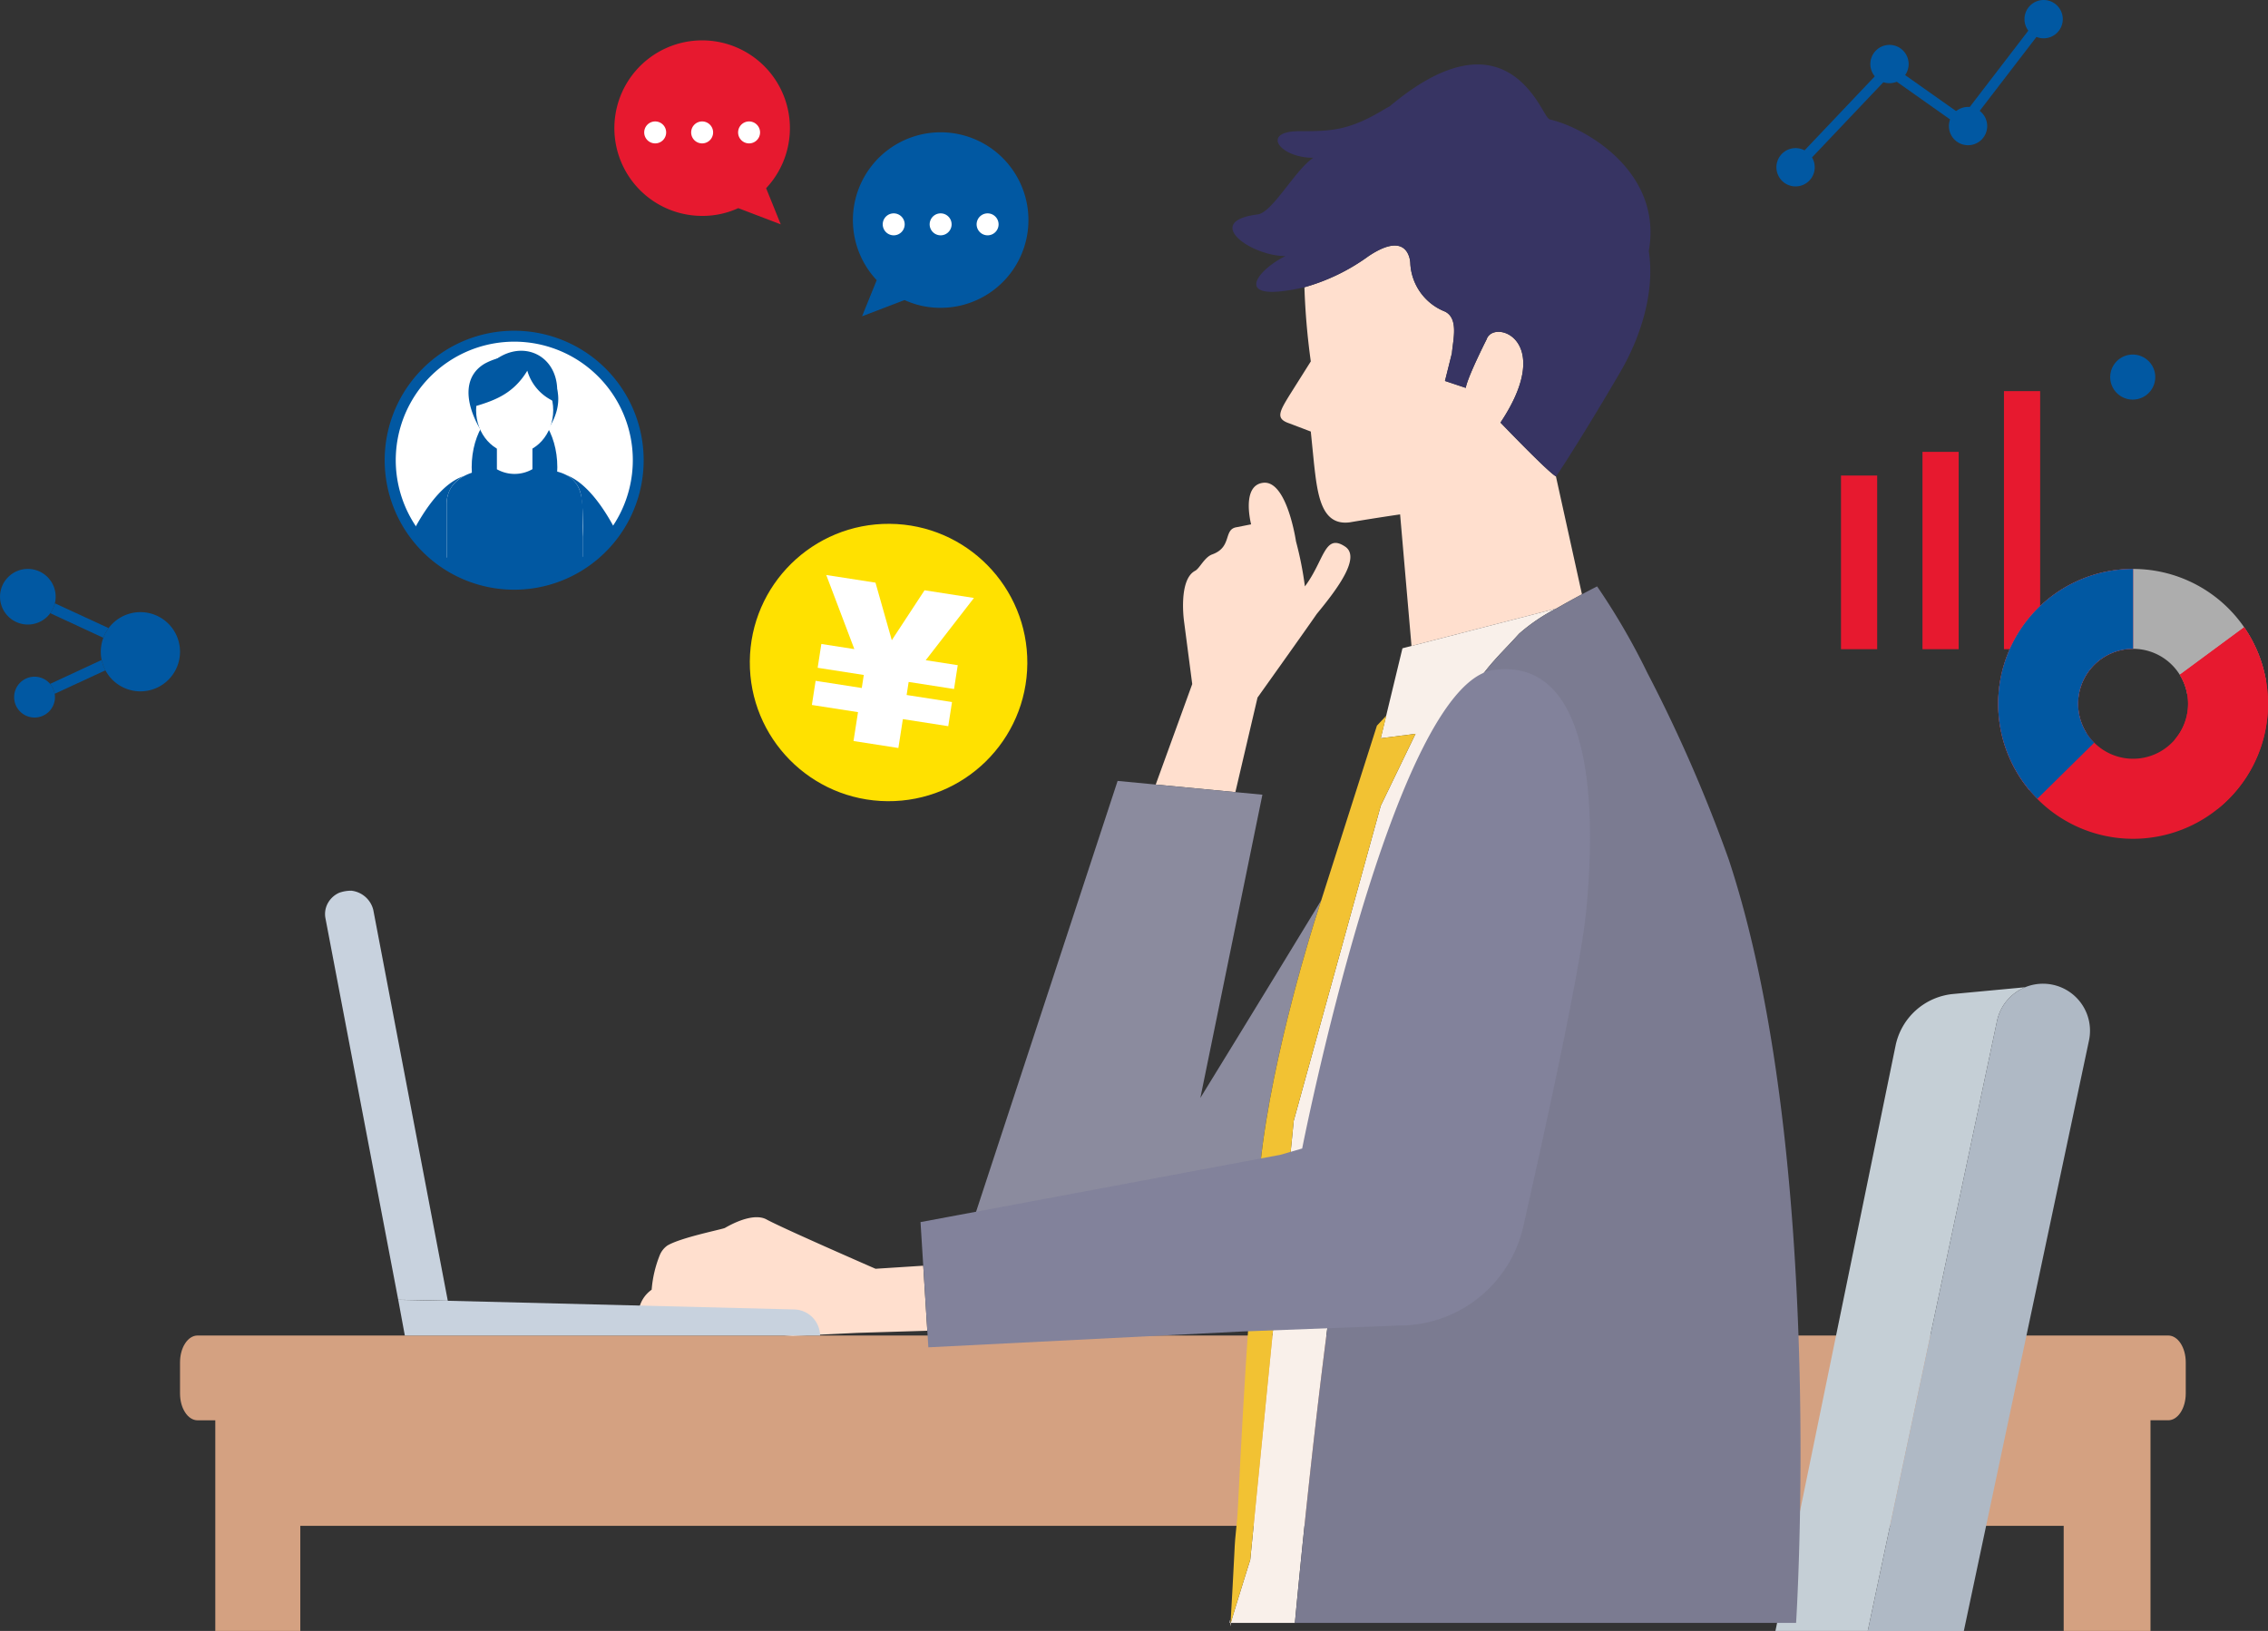 <svg xmlns="http://www.w3.org/2000/svg" width="292" height="210" viewBox="0 0 292 210"><rect x="0" y="0" width="292" height="210" fill="#333333" stroke="none"/><g transform="translate(-887.611 -2646.328)"><g transform="translate(910.789 2654.624)"><path d="M1792.43,2271.581h253.719c1.246,0,2.257,1.543,2.257,3.448v4.019c0,1.9-1.01,3.448-2.257,3.448h-2.283v27.127H2032.69V2296.09H1805.658v13.533h-10.945V2282.5h-2.284c-1.245,0-2.256-1.543-2.256-3.448v-4.019C1790.173,2273.125,1791.184,2271.581,1792.43,2271.581Z" transform="translate(-1790.173 -2107.918)" fill="#d4a181"/><g transform="translate(205.404 118.367)"><path d="M2052.556,2224.856l-16.641,78.534h-11.886l15.464-75.35a8.378,8.378,0,0,1,7.43-6.666l9.259-.868A6.044,6.044,0,0,0,2052.556,2224.856Z" transform="translate(-2024.028 -2220.053)" fill="#c5cfd6"/><path d="M2054.2,2224.793a6.053,6.053,0,0,1,11.846,2.5l-16.115,76.039h-12.372Z" transform="translate(-2025.674 -2219.99)" fill="#afb9c5"/></g><g transform="translate(101.179)"><g transform="translate(34.32)"><path d="M1990.29,2156.64l-3.352-15.187c-1.036-.557-7.137-6.927-7.137-6.927,7.145-10.72-.893-13.4-1.787-10.72-2.68,5.36-2.68,6.254-2.68,6.254l-2.68-.894.893-3.573c.146-1.747.893-4.467-.893-5.36a7.053,7.053,0,0,1-4.466-6.255s-.1-4.4-5.359-.893a25.865,25.865,0,0,1-8.271,4.015,90.622,90.622,0,0,0,.82,9.552l-2.74,4.347c-1.367,2.22-1.78,3.047,0,3.64l2.74,1.044.411,4.1c.455,4.095.946,8.047,4.588,7.591,3.625-.613,6.5-1.024,6.5-1.024l1.467,16.939,18.648-4.823C1988.176,2157.783,1989.351,2157.141,1990.29,2156.64Z" transform="translate(-1945.293 -2088.413)" fill="#ffdfce"/><path d="M1985.306,2092.26l-.163-.1h.058c-.861,0-5.043-14.594-20.522-1.592-.3.163-.609.334-.916.518-4.466,2.68-6.858,2.68-10.719,2.68-5,0-2.568,3.43,1.808,3.427-2.335,1.534-5.269,7.056-7.168,7.293-7.145.894-.893,5.361,3.573,5.361-3.573,1.788-6.253,5.36,0,4.468a24.661,24.661,0,0,0,2.448-.452,25.869,25.869,0,0,0,8.271-4.015c5.256-3.5,5.359.893,5.359.893a7.052,7.052,0,0,0,4.466,6.255c1.786.893,1.039,3.613.893,5.36l-.893,3.573,2.68.894s0-.894,2.68-6.254c.893-2.68,8.932,0,1.787,10.72,0,0,6.1,6.369,7.137,6.926.477-.558,4.826-7.461,8.364-13.574,2.626-4.535,4.394-10.312,3.59-15.427C1999.872,2098.941,1989.778,2093.269,1985.306,2092.26Z" transform="translate(-1944.44 -2085.172)" fill="#373463"/></g><g transform="translate(0 53.855)"><path d="M1946.3,2174.178s6.251-8.764,7.627-10.769c2.76-3.344,5.678-7.315,3.648-8.668-2.663-1.775-2.663,1.775-5.176,5.123a45.069,45.069,0,0,0-1.15-5.805s-1.159-7.9-4.228-7.533c-2.864.342-1.547,5.349-1.547,5.349l-1.859.368c-1.748.264-.538,2.564-3.141,3.5-1.029.372-1.609,1.8-2.219,2.12-2.157,1.146-1.427,6.418-1.427,6.418l1.065,8.159-4.7,12.937,10.255.976Z" transform="translate(-1908.752 -2146.513)" fill="#ffdfce"/><path d="M1941.744,2260.249c.127-1.86.262-3.678.4-5.469.088-1.381.176-2.7.261-3.968.336-5,.644-9.047.882-11.311,1.488-14.183,7.089-31.565,7.089-31.565l.74-2.317c-8.14,13.388-15.564,25.449-15.564,25.449l7.989-39.044-3.473-.331-10.255-.976-4.914-.468-19.53,59.455Z" transform="translate(-1905.366 -2151.85)" fill="#8b8b9e"/></g><g transform="translate(33.959 67.207)"><path d="M1944.03,2295.579h0c.047-1.308.1,1.354.148,0,.3-1.117,2.5-8.127,2.5-8.127l5.6-56.528,11.2-40.556,4.48-9.27-3.331.431-1.15.148.7-2.9,2.1-8.691.568-.146,19.241-4.976a23.277,23.277,0,0,0-4.8,3.249c-3.056,3.413-5.208,4.848-8.835,12.3-7.859,21.251-10.731,45.648-12.667,56.113-2.486,13.431-5.17,35.759-7.36,58.949-.011.123-.023-.123-.034,0h0c.011-.123.023.123.034,0Z" transform="translate(-1944.029 -2162.116)" fill="#f9f0ea"/><path d="M1964.646,2183.448l3.331-.431-4.48,9.27-11.2,40.556-5.6,56.528s-2.2,7.01-2.5,8.127h0c-.087.322.1-1.867.442-8.72.155-3.616.321-2.994.5-6.7.38-7.788.822-15.625,1.329-23,.128-1.86.262-3.679.4-5.469.09-1.381.177-2.7.262-3.968.337-5,.644-9.047.882-11.311,1.488-14.183,7.089-31.565,7.089-31.565l7.906-24.8,1.2-1.275-.7,2.9Z" transform="translate(-1944.047 -2164.036)" fill="#f2c233"/><path d="M1953.551,2295.182c.011-.123.023.123.034,0,2.19-23.19,4.874-45.518,7.36-58.949,1.937-10.466,4.808-34.863,12.667-56.114,3.627-7.452,5.779-8.887,8.835-12.3a23.308,23.308,0,0,1,4.8-3.249c2.64-1.532,5.251-2.85,5.251-2.85a87.5,87.5,0,0,1,6.461,11.122,191.432,191.432,0,0,1,10.49,24.06c12.567,38.038,8.665,98.28,8.665,98.28Z" transform="translate(-1945.188 -2161.72)" fill="#7b7b91"/></g></g><g transform="translate(56.694 77.861)"><path d="M1857.085,2266.219a4.041,4.041,0,0,1,1.663-2.651,15.05,15.05,0,0,1,1.048-4.46,2.825,2.825,0,0,1,.972-1.225c1.68-1.008,6.72-2.015,7.387-2.255l0,0c2.082-1.2,4.135-1.787,5.382-1.106.657.358,2.213,1.085,4.057,1.923.9.407,1.862.84,2.827,1.271.352.158.7.315,1.052.469,1.109.492,2.181.966,3.109,1.374l2.045.9.947.412,5.238-.336.9-.058.292,4.674.232,3.7-9.027.273-8.293.4s-4.488-.243-6.739-1.229a16.251,16.251,0,0,0-5.712-1.008c-3.36,0-9.743,3.115-9.743,1.343C1854.72,2267.588,1855.711,2266.815,1857.085,2266.219Z" transform="translate(-1854.72 -2183.663)" fill="#ffdfce"/><path d="M1903.826,2244.1l36.558-6.839,4.682-.876,2.786-.807s11.789-59.959,24.7-61.621c11.794-1.519,13.419,15.091,11.861,31.071-.7,7.22-5.077,27.254-8.1,40.614a16.353,16.353,0,0,1-15.974,12.73l-20.294.771-40.322,2.035-.133-2.133-.232-3.7-.292-4.673-.011-.174-.34-5.444Z" transform="translate(-1860.072 -2173.855)" fill="#82829b"/></g><g transform="translate(18.672 106.384)"><path d="M1817.643,2208.828a3.275,3.275,0,0,0-2.823-2.479c-.133-.017.138,0,0,0a4.564,4.564,0,0,0-1.562.263,3.116,3.116,0,0,0-1.339,1.129l-.027.042a3,3,0,0,0-.294.6,2.9,2.9,0,0,0-.117,1.5l9.372,49.136,2.906.042.859.021,2.616.06Z" transform="translate(-1811.432 -2206.342)" fill="#c8d2de"/><path d="M1873.081,2267.585l-44.542-1.116h0l-6.38-.122h0l.85,4.6h53.462A3.416,3.416,0,0,0,1873.081,2267.585Z" transform="translate(-1812.737 -2213.663)" fill="#c8d2de"/></g></g><g transform="translate(966.713 2651.542)"><path d="M1609.01,2048.912a11.3,11.3,0,1,0-8.237,3.565,11.008,11.008,0,0,0,4.651-1l5.469,2.09c-1.882-4.653-1.254-3.1-1.882-4.653" transform="translate(-1589.475 -2029.892)" fill="#e7192f"/><path d="M1602.142,2041.764a1.413,1.413,0,1,1-1.414,1.413,1.413,1.413,0,0,1,1.414-1.413" transform="translate(-1590.844 -2031.341)" fill="#fff" fill-rule="evenodd"/><path d="M1609.023,2041.764a1.413,1.413,0,1,1-1.414,1.413,1.413,1.413,0,0,1,1.414-1.413" transform="translate(-1591.681 -2031.341)" fill="#fff" fill-rule="evenodd"/><path d="M1595.26,2041.764a1.413,1.413,0,1,1-1.414,1.413,1.413,1.413,0,0,1,1.414-1.413" transform="translate(-1590.007 -2031.341)" fill="#fff" fill-rule="evenodd"/></g><g transform="translate(997.42 2663.378)"><path d="M1625.5,2059.292a11.3,11.3,0,1,1,8.237,3.563,11.008,11.008,0,0,1-4.651-1l-5.469,2.089c1.883-4.651,1.256-3.1,1.883-4.651" transform="translate(-1622.436 -2040.27)" fill="#0158a2"/><path d="M1635.1,2052.142a1.413,1.413,0,1,0,1.414,1.413,1.414,1.414,0,0,0-1.414-1.413" transform="translate(-1623.805 -2041.719)" fill="#fff" fill-rule="evenodd"/><path d="M1628.221,2052.142a1.413,1.413,0,1,0,1.414,1.413,1.413,1.413,0,0,0-1.414-1.413" transform="translate(-1622.968 -2041.719)" fill="#fff" fill-rule="evenodd"/><path d="M1641.984,2052.142a1.413,1.413,0,1,0,1.414,1.413,1.414,1.414,0,0,0-1.414-1.413" transform="translate(-1624.642 -2041.719)" fill="#fff" fill-rule="evenodd"/></g><g transform="translate(887.611 2719.581)"><path d="M1524.922,2003.457l-6.917-3.2a3.574,3.574,0,0,1-.594,1.279l6.832,3.165a5.075,5.075,0,0,1,.679-1.24" transform="translate(-1510.939 -1995.833)" fill="#0158a2" fill-rule="evenodd"/><path d="M1524.507,2009.905l-6.53,3.025a2.619,2.619,0,0,0-.593-1.279l6.639-3.076a5.081,5.081,0,0,0,.484,1.33" transform="translate(-1510.935 -1996.849)" fill="#0158a2" fill-rule="evenodd"/><path d="M1529.917,2001.558a5.1,5.1,0,1,0,5.1,5.1,5.1,5.1,0,0,0-5.1-5.1" transform="translate(-1511.839 -1995.993)" fill="#0158a2" fill-rule="evenodd"/><path d="M1513.625,1995.219a3.581,3.581,0,1,0,3.583,3.581,3.582,3.582,0,0,0-3.583-3.581" transform="translate(-1510.042 -1995.219)" fill="#0158a2" fill-rule="evenodd"/><path d="M1514.74,2011.026a2.629,2.629,0,1,0,2.631,2.629,2.629,2.629,0,0,0-2.631-2.629" transform="translate(-1510.294 -1997.148)" fill="#0158a2" fill-rule="evenodd"/></g><g transform="translate(937.14 2688.913)"><path d="M1474.894,2124.258a15.966,15.966,0,1,1-15.972,15.965,15.968,15.968,0,0,1,15.972-15.965" transform="translate(-1458.219 -2123.555)" fill="#fff" fill-rule="evenodd"/><path d="M1485.594,2129.332a15.26,15.26,0,1,0,4.472,10.793,15.229,15.229,0,0,0-4.472-10.793m-10.8-5.875a16.672,16.672,0,1,1-11.791,4.883A16.626,16.626,0,0,1,1474.8,2123.457Z" transform="translate(-1458.122 -2123.457)" fill="#0158a2"/><path d="M1476.385,2134.273c3.045,0,5.514,3.615,5.514,8.073s-2.469,8.074-5.514,8.074-5.514-3.615-5.514-8.074,2.469-8.073,5.514-8.073" transform="translate(-1459.673 -2124.777)" fill="#0158a2" fill-rule="evenodd"/><path d="M1473.453,2143.76c.066,0,.138-.03.2,0a4.627,4.627,0,0,0,4.594,0c.071-.038.161,0,.241,0,6.978,0,6.229,3.658,6.229,8.707v3.451a15.983,15.983,0,0,1-17.51.075v-7.749c0-3.262,3.246-4.484,6.249-4.484" transform="translate(-1459.227 -2125.932)" fill="#0158a2" fill-rule="evenodd"/><path d="M1462.257,2151.942c1.582-3.035,3.908-6.343,6.607-7.187a3.914,3.914,0,0,0-2.262,3.613v7.749a16.058,16.058,0,0,1-4.345-4.175" transform="translate(-1458.625 -2126.056)" fill="#0158a2"/><path d="M1491.139,2151.833c-1.534-2.973-3.79-6.243-6.417-7.223a3.556,3.556,0,0,1,1.849,2.345q.03.107.055.216a26.02,26.02,0,0,1,.219,5.4v3.451a16.077,16.077,0,0,0,4.294-4.191" transform="translate(-1461.358 -2126.038)" fill="#0158a2"/><path d="M1474.059,2139.084c-1.926-1.205-6.187-8.167-1.59-10.928a8.067,8.067,0,0,1,3.606-.987c3.743-.491,9.671,5.057,2.562,11.783v-1a2.289,2.289,0,0,0-4.578,0Z" transform="translate(-1459.617 -2123.906)" fill="#0158a2" fill-rule="evenodd"/><path d="M1476.854,2136.852h0a2.3,2.3,0,0,1,2.289,2.288v3.778l0,0a4.625,4.625,0,0,1-4.574.011v-3.79a2.3,2.3,0,0,1,2.289-2.288" transform="translate(-1460.123 -2125.092)" fill="#fff" fill-rule="evenodd"/><path d="M1476.484,2128.775c2.741,0,4.964,2.493,4.964,5.567s-2.223,5.566-4.964,5.566-4.964-2.492-4.964-5.566,2.222-5.567,4.964-5.567" transform="translate(-1459.752 -2124.106)" fill="#fff" fill-rule="evenodd"/><path d="M1481.731,2133.02a6.205,6.205,0,0,1-3.707-4.06c-1.89,3.143-4.479,3.924-7.237,4.739q1-2.569,2.009-5.138c4.159-4.474,10.083-1.553,8.935,4.458" transform="translate(-1459.663 -2123.815)" fill="#0158a2" fill-rule="evenodd"/></g><g transform="translate(1124.635 2691.981)"><path d="M1654.634,2094.152a2.9,2.9,0,1,1-2.9,2.9,2.9,2.9,0,0,1,2.9-2.9" transform="translate(-1617.073 -2094.152)" fill="#0158a2" fill-rule="evenodd"/><rect width="4.659" height="25.407" transform="translate(10.491 12.529)" fill="#e7192f"/><rect width="4.659" height="33.229" transform="translate(20.982 4.707)" fill="#e7192f"/><rect width="4.659" height="22.36" transform="translate(0 15.576)" fill="#e7192f"/></g><g transform="translate(1116.321 2646.328)"><g transform="translate(0 2.063)"><path d="M1435.068,2064.349l11.943-12.588.395-.415.467.33,9.217,6.511,9.866-12.859,1.054.8-10.256,13.366-.389.507-.519-.367-9.269-6.548-11.549,12.172Z" transform="translate(-1433.081 -2045.327)" fill="#0158a2"/><path d="M1435.273,2064.7a2.466,2.466,0,1,1-2.467,2.465,2.466,2.466,0,0,1,2.467-2.465" transform="translate(-1432.806 -2047.692)" fill="#0158a2" fill-rule="evenodd"/><path d="M1449.04,2049.562a2.465,2.465,0,1,1-2.466,2.466,2.466,2.466,0,0,1,2.466-2.466" transform="translate(-1434.481 -2045.844)" fill="#0158a2" fill-rule="evenodd"/><path d="M1460.556,2058.659a2.465,2.465,0,1,1-2.466,2.465,2.466,2.466,0,0,1,2.466-2.465" transform="translate(-1435.882 -2046.954)" fill="#0158a2" fill-rule="evenodd"/></g><path d="M1471.633,2042.977a2.466,2.466,0,1,1-2.466,2.466,2.466,2.466,0,0,1,2.466-2.466" transform="translate(-1437.23 -2042.977)" fill="#0158a2" fill-rule="evenodd"/></g><g transform="translate(1144.866 2719.581)"><path d="M1472.383,2008.184h0l-10.13,1.81h0a7.08,7.08,0,1,0-12.938,5.054l-7.394,7.289a17.369,17.369,0,1,1,30.463-14.153" transform="translate(-1437.909 -1993.871)" fill="#adadad" fill-rule="evenodd"/><path d="M1455.283,1993.875h0v10.286h0a7.077,7.077,0,1,0,6.018,3.349l8.29-6.118a17.373,17.373,0,1,1-14.308-7.517" transform="translate(-1437.91 -1993.872)" fill="#e7192f" fill-rule="evenodd"/><path d="M1463.811,2016.889a7.077,7.077,0,0,0,.641-8.334l8.29-6.118a17.357,17.357,0,0,1-3.419,23.375Z" transform="translate(-1441.06 -1994.917)" fill="#e7192f" fill-rule="evenodd"/><path d="M1455.283,1993.875h0v10.286h0a7.076,7.076,0,0,0-5,12.085l-7.327,7.223a17.362,17.362,0,0,1,12.33-29.594" transform="translate(-1437.91 -1993.872)" fill="#0158a2" fill-rule="evenodd"/></g><g transform="translate(984.009 2713.636)"><ellipse cx="17.857" cy="17.865" rx="17.857" ry="17.865" transform="translate(0 35.713) rotate(-89.554)" fill="#ffe100"/><g transform="translate(8.131 6.729)"><path d="M1679.29,1836.647l6.338.985,2.1,7.411,4.216-6.429,6.359.989-6.208,8.015,4.123.641-.477,3.067-5.844-.909-.261,1.68,5.844.908-.484,3.108-5.844-.908-.578,3.718-5.775-.9.579-3.718-5.941-.924.483-3.108,5.941.923.261-1.678-5.94-.924.476-3.067,4.248.661Z" transform="translate(-1677.44 -1836.647)" fill="#fff"/></g></g></g></svg>